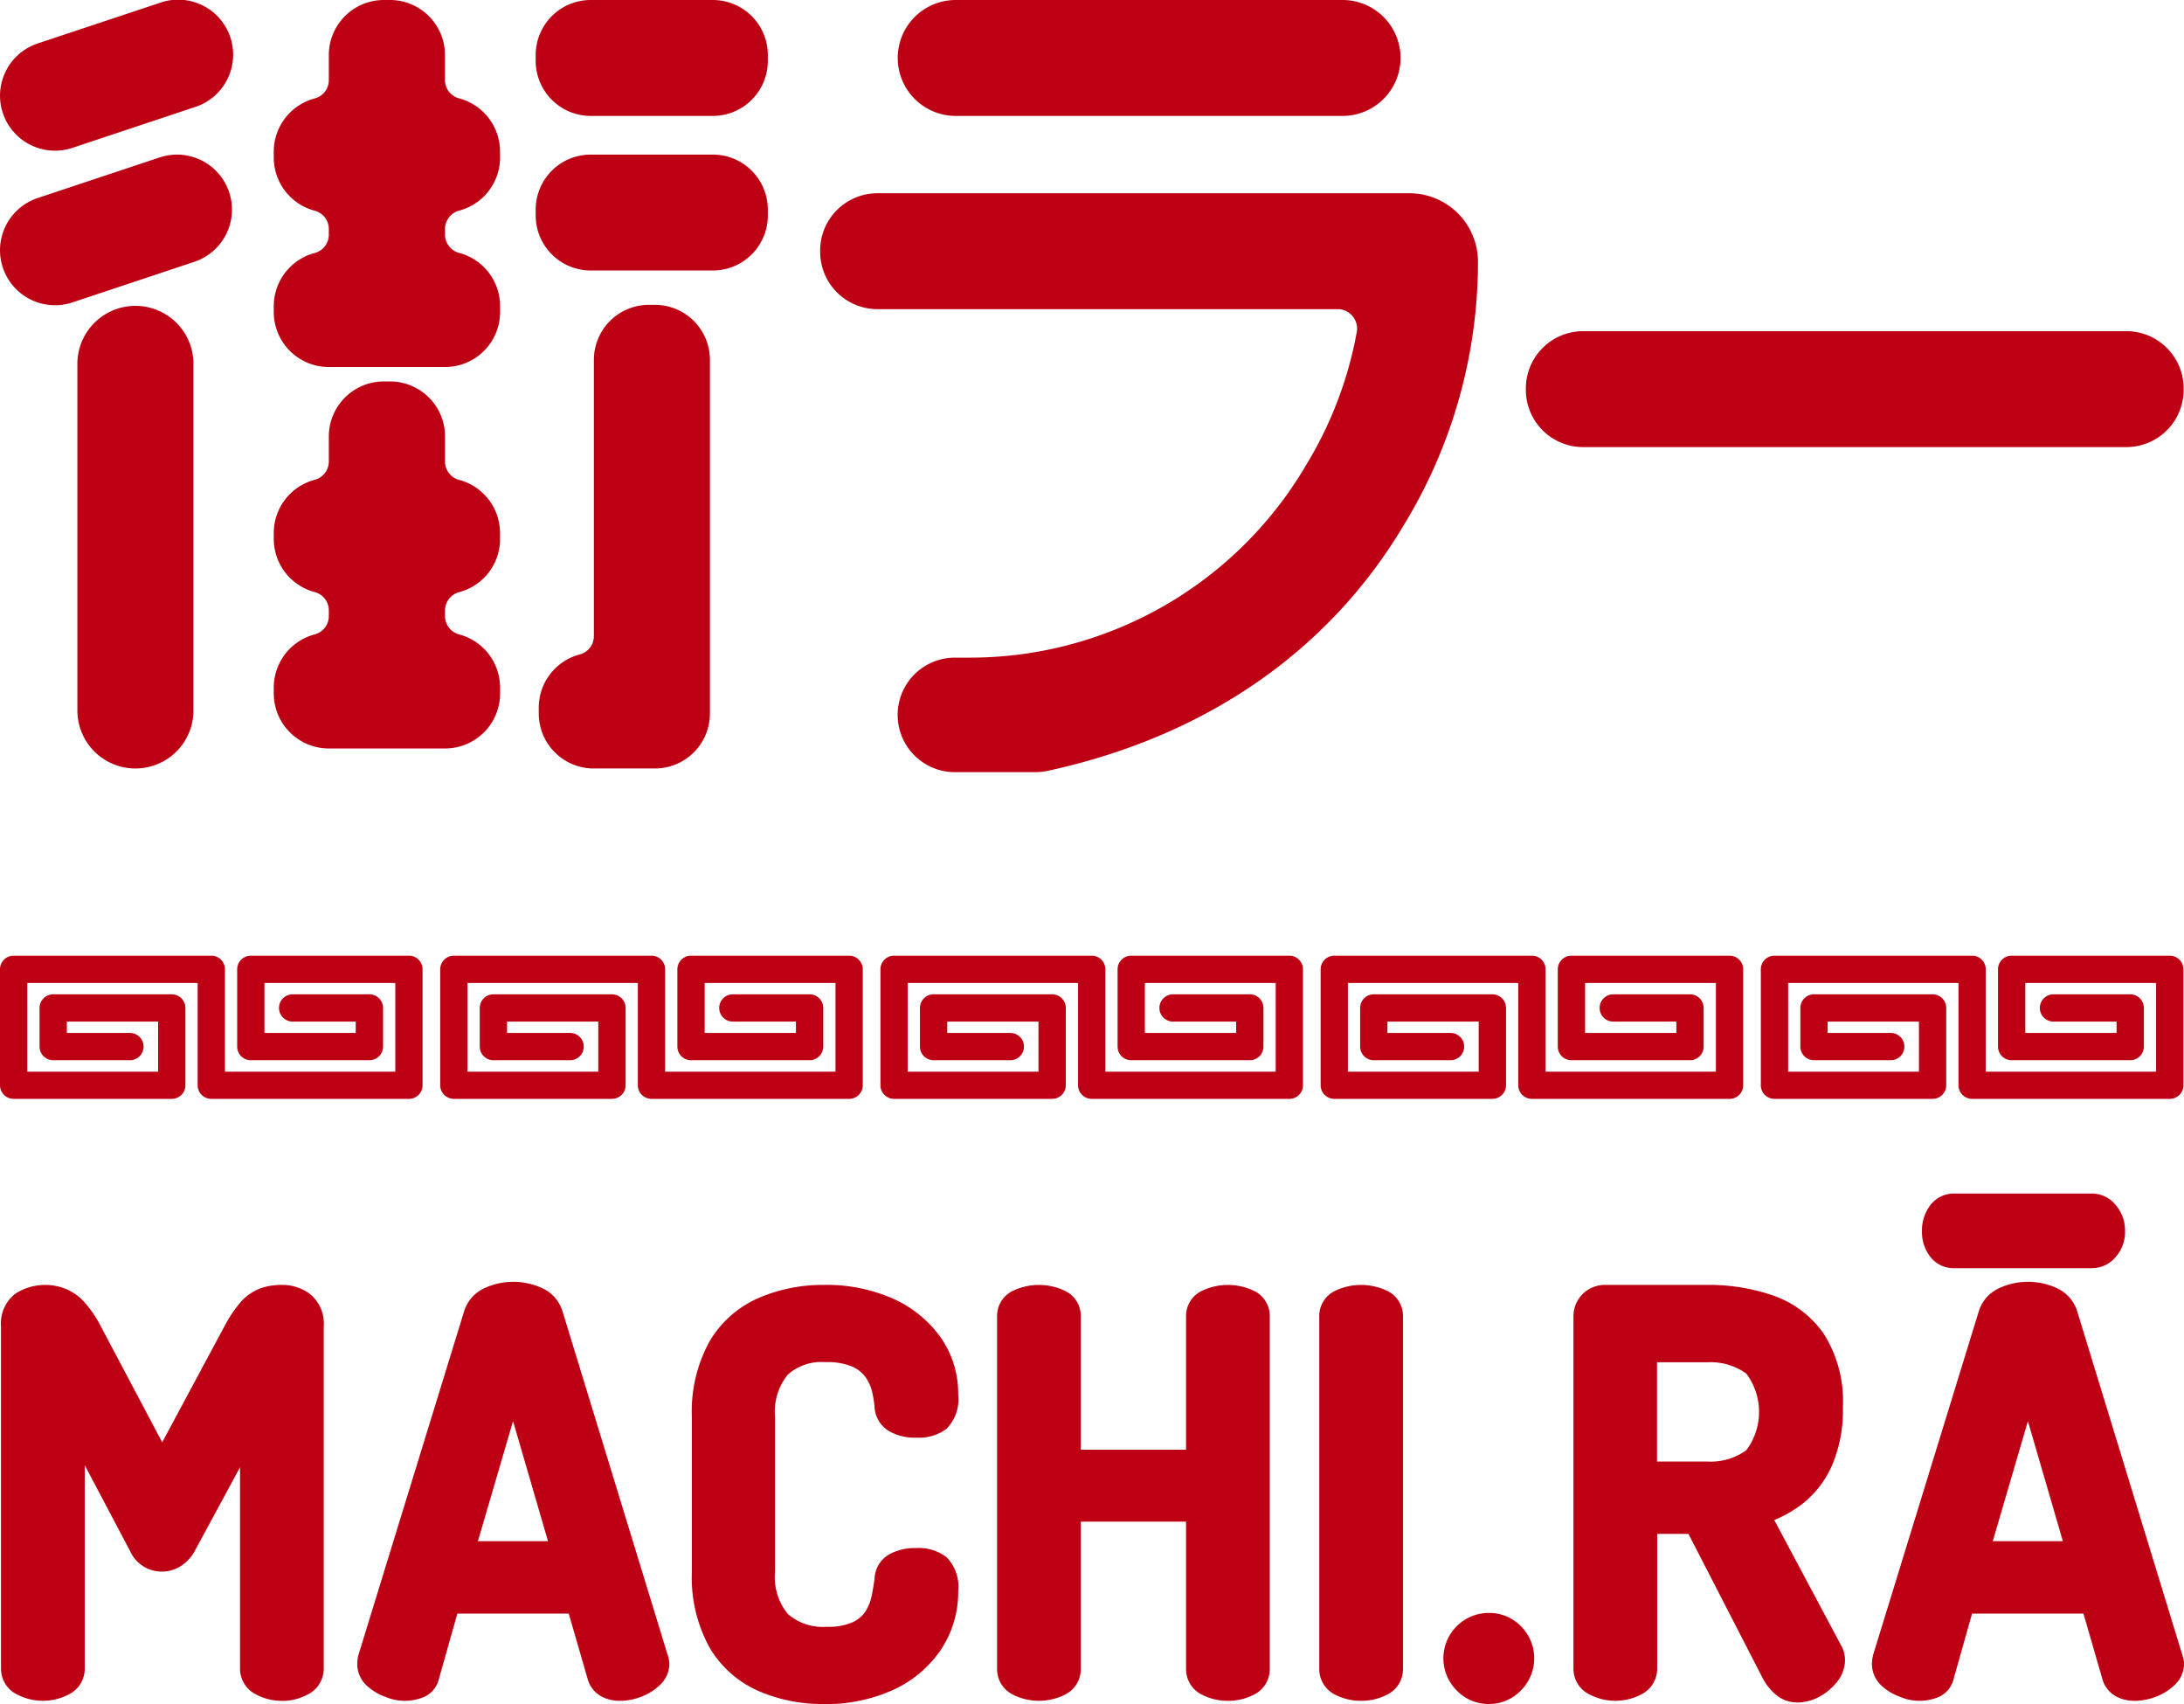 <svg height="78" viewBox="0 0 100 78" width="100" xmlns="http://www.w3.org/2000/svg"><g fill="#be0014"><path d="m86.989 5.306h-17.716a2.653 2.653 0 1 1 0-5.306h17.716a2.653 2.653 0 1 1 0 5.306" transform="translate(-25.515)"/><path d="m60.945 16.795v.065a2.623 2.623 0 0 0 2.625 2.62h21.071a.89.89 0 0 1 .873 1.053 17.8 17.8 0 0 1 -2.276 6.013l-.059.1a17.847 17.847 0 0 1 -15.416 8.786h-.649a2.621 2.621 0 1 0 0 5.242h3.676a2.723 2.723 0 0 0 .582-.062c7.221-1.567 12.8-5.461 16.211-11.105l.148-.245a23.1 23.1 0 0 0 3.334-11.949 3.14 3.14 0 0 0 -3.143-3.138h-24.352a2.623 2.623 0 0 0 -2.625 2.621" transform="translate(-23.392 -5.329)"/><path d="m140.879 29.868h-24.868a2.623 2.623 0 0 1 -2.625-2.621v-.065a2.623 2.623 0 0 1 2.625-2.621h24.868a2.623 2.623 0 0 1 2.625 2.621v.065a2.623 2.623 0 0 1 -2.625 2.621" transform="translate(-43.521 -9.402)"/><path d="m8.326 43.9a2.656 2.656 0 0 1 -2.657-2.65v-15.92a2.658 2.658 0 0 1 5.315 0v15.92a2.656 2.656 0 0 1 -2.658 2.65" transform="translate(-2.126 -8.723)"/><path d="m47.794 5.306h-5.588a2.519 2.519 0 0 1 -2.521-2.517v-.272a2.519 2.519 0 0 1 2.521-2.517h5.587a2.519 2.519 0 0 1 2.521 2.517v.272a2.519 2.519 0 0 1 -2.521 2.517" transform="translate(-15.157)"/><path d="m47.794 16.645h-5.588a2.519 2.519 0 0 1 -2.521-2.517v-.272a2.519 2.519 0 0 1 2.521-2.517h5.587a2.519 2.519 0 0 1 2.521 2.517v.272a2.519 2.519 0 0 1 -2.521 2.517" transform="translate(-15.157 -4.263)"/><path d="m30.418 7.212v-.273a2.519 2.519 0 0 0 -1.885-2.439.868.868 0 0 1 -.636-.846v-1.137a2.519 2.519 0 0 0 -2.521-2.517h-.276a2.519 2.519 0 0 0 -2.521 2.517v1.14a.867.867 0 0 1 -.636.846 2.519 2.519 0 0 0 -1.885 2.436v.273a2.519 2.519 0 0 0 1.885 2.436.867.867 0 0 1 .636.846v.238a.867.867 0 0 1 -.636.846 2.519 2.519 0 0 0 -1.885 2.436v.273a2.519 2.519 0 0 0 2.524 2.513h5.318a2.519 2.519 0 0 0 2.521-2.517v-.273a2.519 2.519 0 0 0 -1.885-2.436.868.868 0 0 1 -.636-.846v-.238a.868.868 0 0 1 .636-.846 2.519 2.519 0 0 0 1.885-2.436" transform="translate(-7.523)"/><path d="m30.418 35.558v-.273a2.518 2.518 0 0 0 -1.885-2.435.868.868 0 0 1 -.633-.85v-1.136a2.519 2.519 0 0 0 -2.521-2.518h-.279a2.519 2.519 0 0 0 -2.521 2.518v1.136a.867.867 0 0 1 -.636.846 2.518 2.518 0 0 0 -1.885 2.435v.273a2.52 2.52 0 0 0 1.885 2.437.867.867 0 0 1 .636.846v.239a.867.867 0 0 1 -.636.846 2.519 2.519 0 0 0 -1.885 2.436v.273a2.519 2.519 0 0 0 2.521 2.516h5.321a2.519 2.519 0 0 0 2.521-2.516v-.271a2.519 2.519 0 0 0 -1.885-2.436.868.868 0 0 1 -.636-.846v-.238a.867.867 0 0 1 .636-.846 2.52 2.52 0 0 0 1.885-2.437" transform="translate(-7.523 -10.886)"/><path d="m45.218 22.677h-.273a2.519 2.519 0 0 0 -2.521 2.517v12.637a.868.868 0 0 1 -.636.846 2.519 2.519 0 0 0 -1.888 2.436v.273a2.519 2.519 0 0 0 2.524 2.514h2.487.016.017.273a2.519 2.519 0 0 0 2.521-2.517v-16.189a2.519 2.519 0 0 0 -2.521-2.517" transform="translate(-15.232 -8.723)"/><path d="m8.906 4.907-5.587 1.86a2.517 2.517 0 1 1 -1.6-4.775l5.593-1.861a2.518 2.518 0 1 1 1.594 4.776"/><path d="m8.906 16.246-5.587 1.86a2.517 2.517 0 1 1 -1.6-4.775l5.588-1.86a2.517 2.517 0 1 1 1.594 4.775" transform="translate(0 -4.264)"/><path d="m12.935 114.575a2.461 2.461 0 0 1 -1.188-.295 1.309 1.309 0 0 1 -.729-1.181v-9.214l-2.091 3.864a1.889 1.889 0 0 1 -.688.7 1.62 1.62 0 0 1 -1.556.024 1.587 1.587 0 0 1 -.694-.743l-2.082-3.94v9.31a1.307 1.307 0 0 1 -.727 1.181 2.556 2.556 0 0 1 -2.377 0 1.309 1.309 0 0 1 -.729-1.181v-15.649a1.721 1.721 0 0 1 .67-1.522 2.536 2.536 0 0 1 2.279-.216 2.382 2.382 0 0 1 .864.608 5.348 5.348 0 0 1 .694.993l2.873 5.428 2.907-5.416a5.83 5.83 0 0 1 .679-.994 2.273 2.273 0 0 1 .861-.618 2.834 2.834 0 0 1 1.033-.177 2.128 2.128 0 0 1 1.266.4 1.746 1.746 0 0 1 .651 1.517v15.646a1.307 1.307 0 0 1 -.727 1.18 2.455 2.455 0 0 1 -1.189.3" transform="translate(-.028 -36.721)"/><path d="m38.505 114.488a1.781 1.781 0 0 1 -.841-.195 1.3 1.3 0 0 1 -.629-.769l-.876-3.028h-5.1l-.847 3a1.2 1.2 0 0 1 -.662.808 2.273 2.273 0 0 1 -1.792 0 2.44 2.44 0 0 1 -.844-.509 1.347 1.347 0 0 1 -.438-1 2 2 0 0 1 .033-.321l.019-.081 4.851-15.77a1.73 1.73 0 0 1 .957-1.04 3.143 3.143 0 0 1 2.571 0 1.724 1.724 0 0 1 .952 1.026l4.831 15.785a1.248 1.248 0 0 1 .076.4 1.336 1.336 0 0 1 -.451.988 2.5 2.5 0 0 1 -.838.519 2.688 2.688 0 0 1 -.969.188m-6.508-7.309h3.209l-1.6-5.494z" transform="translate(-10.118 -36.634)"/><path d="m57.277 114.721a7.326 7.326 0 0 1 -2.943-.587 4.883 4.883 0 0 1 -2.246-1.974 6.633 6.633 0 0 1 -.823-3.49v-7.082a6.633 6.633 0 0 1 .823-3.49 4.882 4.882 0 0 1 2.259-1.975 7.438 7.438 0 0 1 2.954-.586 7.521 7.521 0 0 1 3.176.63 5.383 5.383 0 0 1 2.174 1.764 4.48 4.48 0 0 1 .808 2.635 1.9 1.9 0 0 1 -.549 1.569 2.109 2.109 0 0 1 -1.368.394 2.347 2.347 0 0 1 -1.251-.3 1.376 1.376 0 0 1 -.664-1.143 5.008 5.008 0 0 0 -.109-.653 1.976 1.976 0 0 0 -.289-.656 1.487 1.487 0 0 0 -.6-.49 2.911 2.911 0 0 0 -1.256-.214 2.3 2.3 0 0 0 -1.724.58 2.7 2.7 0 0 0 -.576 1.935v7.082a2.67 2.67 0 0 0 .585 1.931 2.445 2.445 0 0 0 1.788.584 2.69 2.69 0 0 0 1.19-.212 1.409 1.409 0 0 0 .572-.482 2.07 2.07 0 0 0 .283-.694q.092-.448.139-.817a1.334 1.334 0 0 1 .7-1.125 2.449 2.449 0 0 1 1.191-.272 2.1 2.1 0 0 1 1.4.414 1.918 1.918 0 0 1 .539 1.548 4.741 4.741 0 0 1 -.8 2.7 5.29 5.29 0 0 1 -2.191 1.836 7.463 7.463 0 0 1 -3.191.644" transform="translate(-19.586 -36.721)"/><path d="m84.451 114.575a2.548 2.548 0 0 1 -1.176-.275 1.3 1.3 0 0 1 -.741-1.2v-6.725h-4.819v6.725a1.3 1.3 0 0 1 -.741 1.2 2.657 2.657 0 0 1 -2.351 0 1.3 1.3 0 0 1 -.741-1.2v-16.111a1.273 1.273 0 0 1 .753-1.194 2.766 2.766 0 0 1 2.326 0 1.273 1.273 0 0 1 .754 1.194v6.093h4.819v-6.093a1.274 1.274 0 0 1 .754-1.194 2.769 2.769 0 0 1 2.326 0 1.274 1.274 0 0 1 .754 1.194v16.111a1.3 1.3 0 0 1 -.741 1.2 2.541 2.541 0 0 1 -1.176.276" transform="translate(-28.228 -36.721)"/><path d="m99.58 114.575a2.548 2.548 0 0 1 -1.18-.275 1.3 1.3 0 0 1 -.741-1.2v-16.111a1.273 1.273 0 0 1 .753-1.194 2.766 2.766 0 0 1 2.326 0 1.273 1.273 0 0 1 .754 1.194v16.111a1.3 1.3 0 0 1 -.741 1.2 2.545 2.545 0 0 1 -1.176.275" transform="translate(-37.253 -36.721)"/><path d="m108.95 123.768a2.018 2.018 0 0 1 -1.5-.634 2.078 2.078 0 0 1 1.5-3.535 2.022 2.022 0 0 1 1.453.608 2.077 2.077 0 0 1 .007 2.933 2 2 0 0 1 -1.46.627" transform="translate(-40.764 -45.768)"/><path d="m126.817 114.648a1.491 1.491 0 0 1 -.98-.37 2.483 2.483 0 0 1 -.57-.713l-3.414-6.632h-1.431v6.167a1.309 1.309 0 0 1 -.728 1.181 2.556 2.556 0 0 1 -2.377 0 1.309 1.309 0 0 1 -.729-1.182v-16.111a1.446 1.446 0 0 1 .4-1.013 1.464 1.464 0 0 1 1.1-.438h4.631a8.981 8.981 0 0 1 3.013.486 4.7 4.7 0 0 1 2.326 1.765 5.758 5.758 0 0 1 .868 3.338 6.422 6.422 0 0 1 -.509 2.7 4.584 4.584 0 0 1 -1.412 1.784 5.685 5.685 0 0 1 -1.221.691l3.069 5.756a1.072 1.072 0 0 1 .131.339 1.475 1.475 0 0 1 .039.319 1.6 1.6 0 0 1 -.381 1.01 2.591 2.591 0 0 1 -.784.656 2.146 2.146 0 0 1 -1.044.273m-6.4-11.031h2.3a2.794 2.794 0 0 0 1.789-.519 2.924 2.924 0 0 0 0-3.506 2.792 2.792 0 0 0 -1.789-.519h-2.3z" transform="translate(-44.544 -36.721)"/><path d="m150.77 114.488a1.78 1.78 0 0 1 -.841-.195 1.3 1.3 0 0 1 -.629-.769l-.876-3.028h-5.1l-.847 3a1.2 1.2 0 0 1 -.662.808 2.273 2.273 0 0 1 -1.793 0 2.449 2.449 0 0 1 -.845-.509 1.348 1.348 0 0 1 -.438-1 2 2 0 0 1 .033-.321l.019-.081 4.851-15.77a1.73 1.73 0 0 1 .958-1.04 3.143 3.143 0 0 1 2.571 0 1.724 1.724 0 0 1 .952 1.026l4.831 15.785a1.266 1.266 0 0 1 .076.4 1.336 1.336 0 0 1 -.451.988 2.5 2.5 0 0 1 -.838.519 2.688 2.688 0 0 1 -.969.188m-6.5-7.308h3.209l-1.6-5.494z" transform="translate(-53.028 -36.634)"/><path d="m150.2 91.908h-6.337a1.332 1.332 0 0 1 -1.1-.552 1.839 1.839 0 0 1 -.358-1.143 1.9 1.9 0 0 1 .352-1.147 1.342 1.342 0 0 1 1.1-.573h6.343a1.4 1.4 0 0 1 1.086.537 1.778 1.778 0 0 1 .417 1.182 1.729 1.729 0 0 1 -.424 1.179 1.408 1.408 0 0 1 -1.079.515" transform="translate(-54.403 -33.858)"/><path d="m18.723 77.444h-9.048a.624.624 0 0 1 -.625-.624v-4.682h-7.8v4.062h5.99v-2.293h-4.179v.52h2.889a.624.624 0 1 1 0 1.248h-3.514a.624.624 0 0 1 -.625-.624v-1.768a.624.624 0 0 1 .625-.624h5.429a.624.624 0 0 1 .625.624v3.537a.624.624 0 0 1 -.625.624h-7.239a.624.624 0 0 1 -.626-.623v-5.307a.624.624 0 0 1 .625-.624h9.05a.624.624 0 0 1 .625.624v4.686h7.8v-4.062h-5.991v2.289h4.179v-.52h-2.888a.624.624 0 1 1 0-1.248h3.514a.624.624 0 0 1 .625.624v1.768a.624.624 0 0 1 -.625.624h-5.43a.624.624 0 0 1 -.625-.624v-3.537a.624.624 0 0 1 .625-.624h7.239a.624.624 0 0 1 .625.624v5.307a.624.624 0 0 1 -.625.624" transform="translate(0 -27.144)"/><path d="m51.374 77.444h-9.049a.624.624 0 0 1 -.625-.624v-4.682h-7.8v4.062h5.989v-2.293h-4.177v.52h2.888a.624.624 0 1 1 0 1.248h-3.513a.624.624 0 0 1 -.625-.624v-1.768a.624.624 0 0 1 .625-.624h5.429a.624.624 0 0 1 .625.624v3.537a.624.624 0 0 1 -.625.624h-7.239a.624.624 0 0 1 -.625-.624v-5.306a.624.624 0 0 1 .625-.624h9.048a.624.624 0 0 1 .625.624v4.686h7.8v-4.062h-5.99v2.289h4.179v-.52h-2.889a.624.624 0 1 1 0-1.248h3.514a.624.624 0 0 1 .625.624v1.768a.624.624 0 0 1 -.625.624h-5.429a.624.624 0 0 1 -.625-.624v-3.537a.624.624 0 0 1 .625-.624h7.239a.624.624 0 0 1 .625.624v5.307a.624.624 0 0 1 -.625.624" transform="translate(-12.495 -27.144)"/><path d="m84.024 77.444h-9.049a.624.624 0 0 1 -.625-.624v-4.682h-7.8v4.062h5.989v-2.293h-4.178v.52h2.889a.624.624 0 1 1 0 1.248h-3.514a.624.624 0 0 1 -.625-.624v-1.768a.624.624 0 0 1 .625-.624h5.429a.624.624 0 0 1 .625.624v3.537a.624.624 0 0 1 -.625.624h-7.238a.624.624 0 0 1 -.625-.624v-5.306a.624.624 0 0 1 .625-.624h9.048a.624.624 0 0 1 .625.624v4.686h7.8v-4.062h-5.99v2.289h4.179v-.52h-2.889a.624.624 0 1 1 0-1.248h3.514a.624.624 0 0 1 .625.624v1.768a.624.624 0 0 1 -.625.624h-5.429a.624.624 0 0 1 -.625-.624v-3.537a.624.624 0 0 1 .625-.624h7.239a.624.624 0 0 1 .625.624v5.307a.624.624 0 0 1 -.625.624" transform="translate(-24.989 -27.144)"/><path d="m116.674 77.444h-9.049a.624.624 0 0 1 -.625-.624v-4.682h-7.8v4.062h5.989v-2.293h-4.179v.52h2.89a.624.624 0 1 1 0 1.248h-3.514a.624.624 0 0 1 -.625-.624v-1.768a.624.624 0 0 1 .625-.624h5.429a.624.624 0 0 1 .625.624v3.537a.624.624 0 0 1 -.625.624h-7.238a.624.624 0 0 1 -.625-.624v-5.306a.624.624 0 0 1 .625-.624h9.048a.624.624 0 0 1 .625.624v4.686h7.8v-4.062h-5.99v2.289h4.179v-.52h-2.889a.624.624 0 1 1 0-1.248h3.514a.624.624 0 0 1 .625.624v1.768a.624.624 0 0 1 -.625.624h-5.429a.624.624 0 0 1 -.625-.624v-3.537a.624.624 0 0 1 .625-.624h7.239a.624.624 0 0 1 .625.624v5.307a.624.624 0 0 1 -.625.624" transform="translate(-37.483 -27.144)"/><path d="m149.325 77.444h-9.049a.624.624 0 0 1 -.625-.624v-4.682h-7.8v4.062h5.989v-2.293h-4.179v.52h2.889a.624.624 0 1 1 0 1.248h-3.514a.624.624 0 0 1 -.625-.624v-1.768a.624.624 0 0 1 .625-.624h5.429a.624.624 0 0 1 .625.624v3.537a.624.624 0 0 1 -.625.624h-7.239a.624.624 0 0 1 -.625-.624v-5.306a.624.624 0 0 1 .625-.624h9.048a.624.624 0 0 1 .625.624v4.686h7.8v-4.062h-5.989v2.289h4.179v-.52h-2.889a.624.624 0 1 1 0-1.248h3.514a.624.624 0 0 1 .625.624v1.768a.624.624 0 0 1 -.625.624h-5.429a.624.624 0 0 1 -.625-.624v-3.537a.624.624 0 0 1 .625-.624h7.239a.624.624 0 0 1 .625.624v5.307a.624.624 0 0 1 -.625.624" transform="translate(-49.977 -27.144)"/></g></svg>